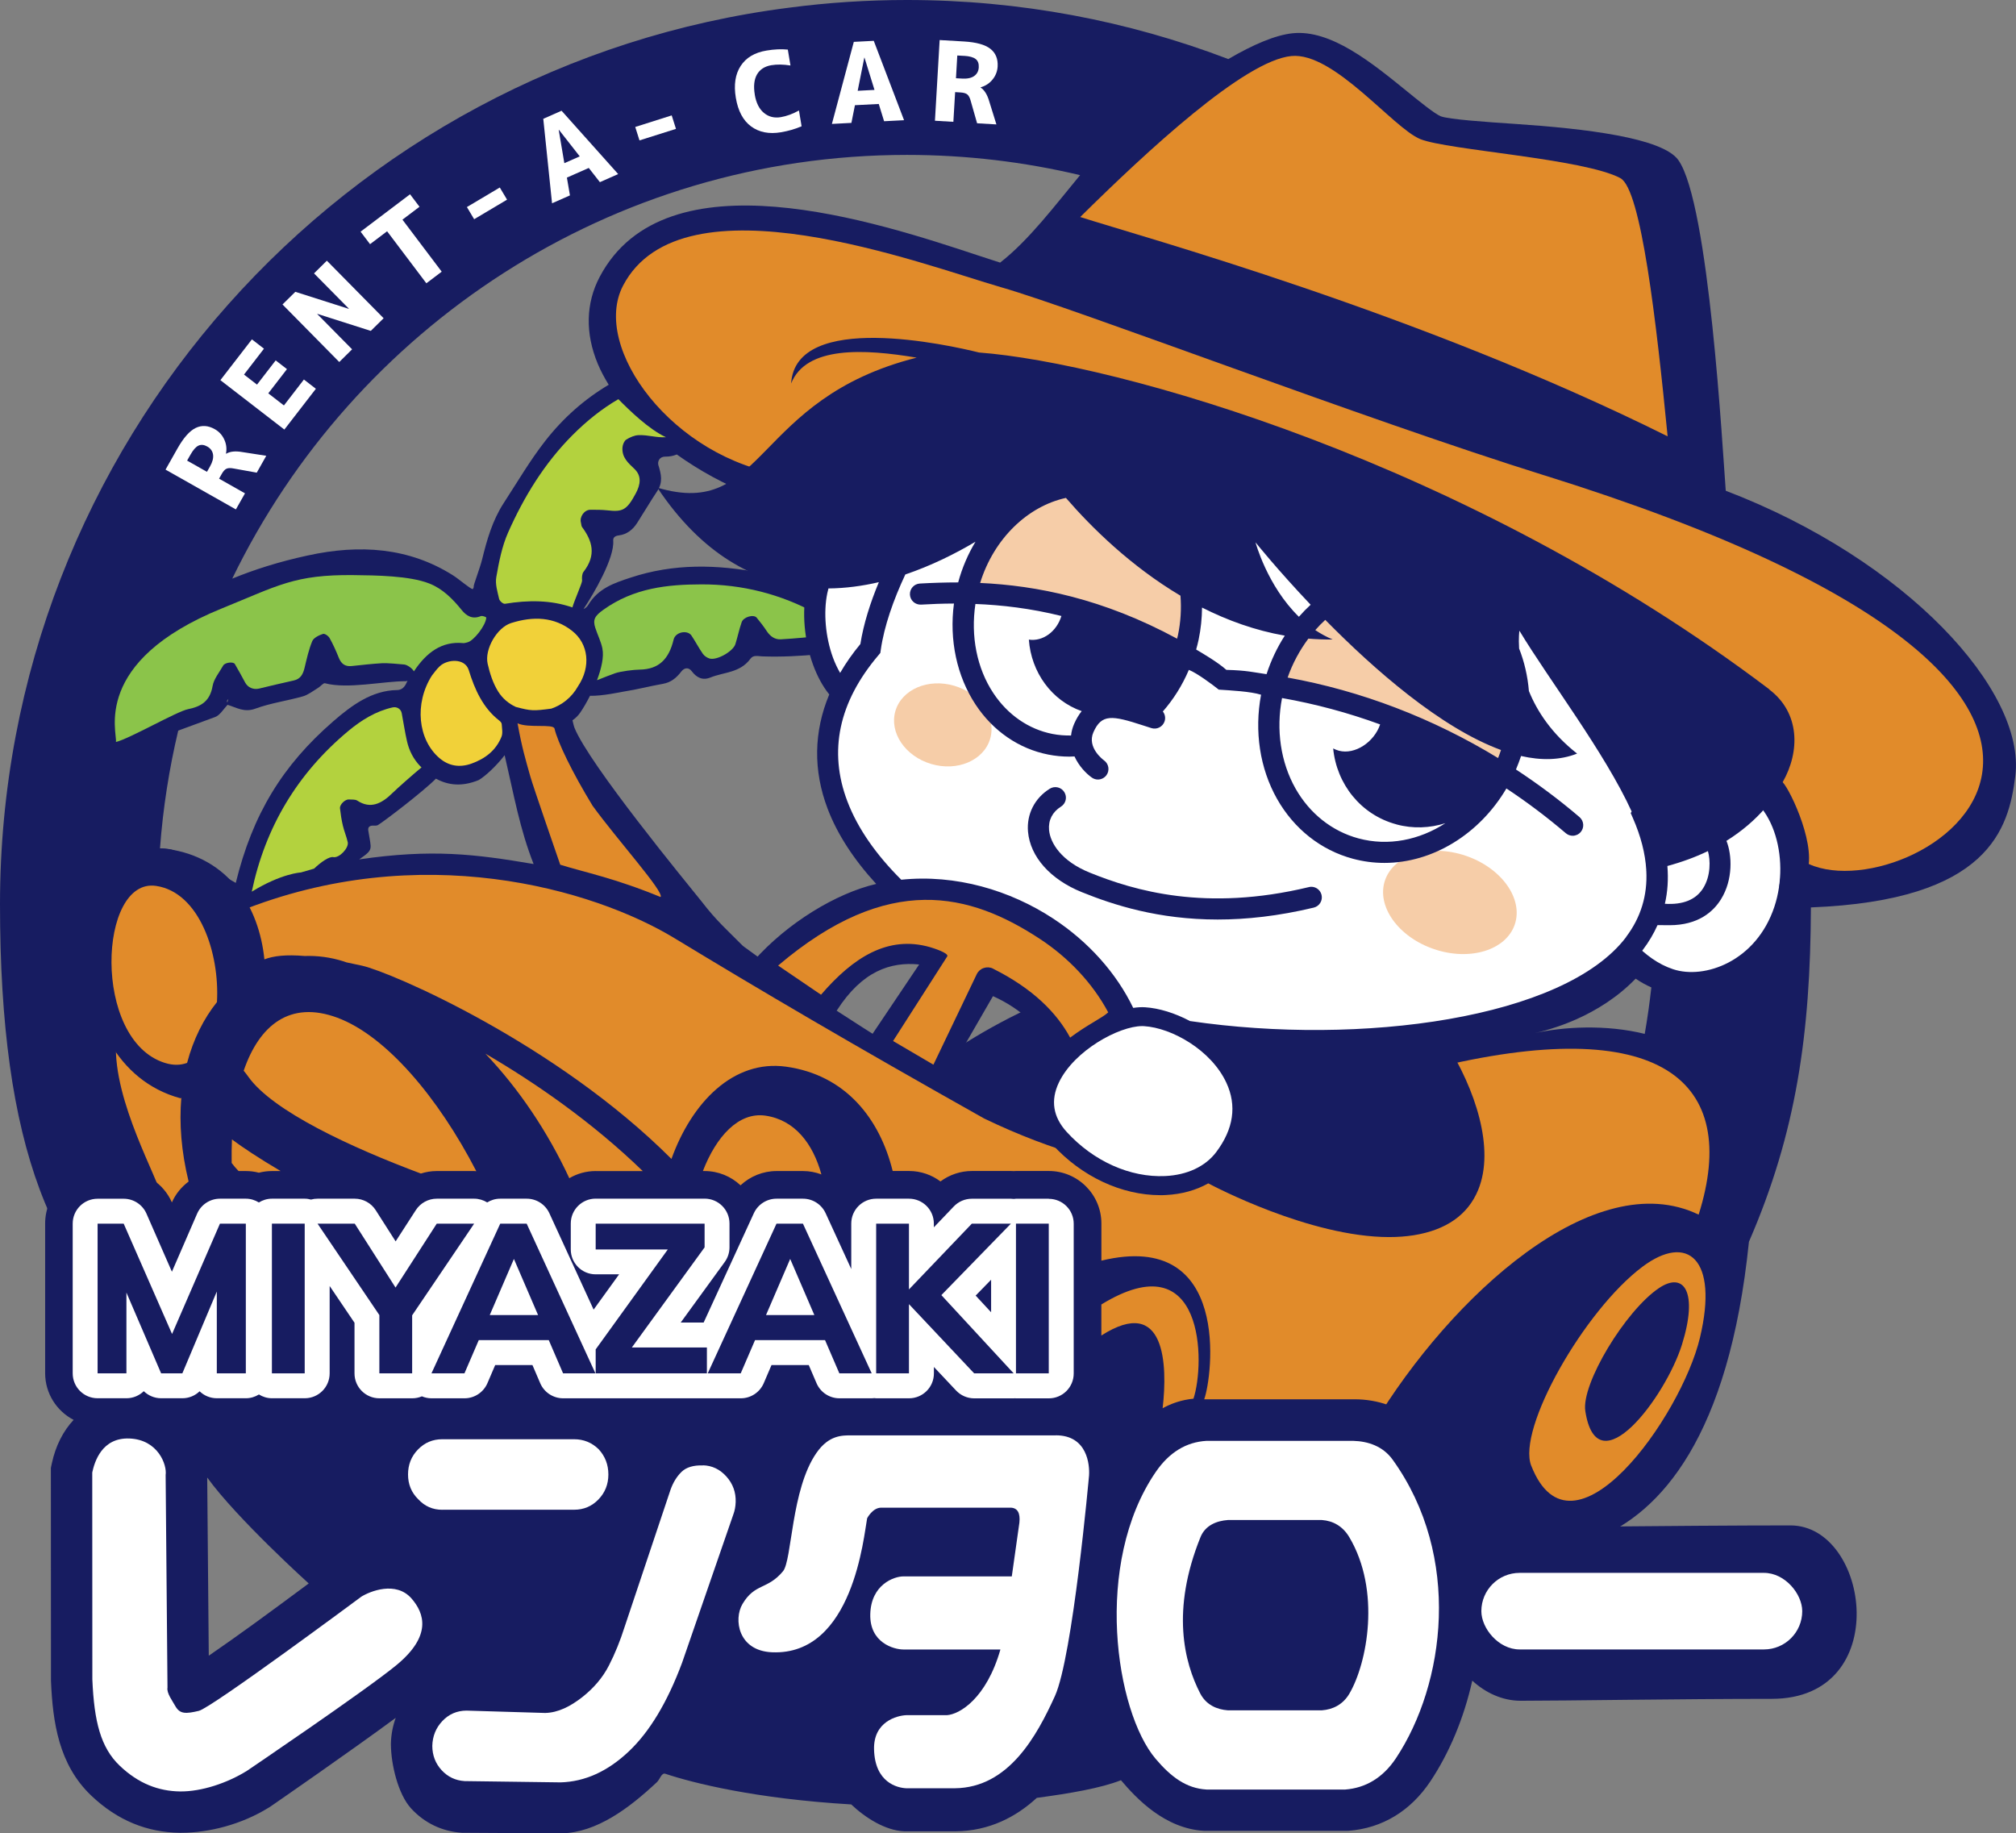 <?xml version="1.0" encoding="UTF-8"?>
<svg id="_レイヤー_1" data-name="レイヤー_1" xmlns="http://www.w3.org/2000/svg" version="1.1" viewBox="0 0 411.27 374">
  <rect x="0" y="0" width="411.27" height="374" fill="#808080" stroke="none"/>
  <!-- Generator: Adobe Illustrator 29.6.0, SVG Export Plug-In . SVG Version: 2.1.1 Build 207)  -->
  <defs>
    <style>
      .st0 {
        fill: none;
      }

      .st1 {
        fill: #8bc44a;
      }

      .st2 {
        fill: #f6cda8;
      }

      .st3 {
        fill: #b3d23e;
      }

      .st4 {
        fill: #fff;
      }

      .st5 {
        fill: #171c61;
      }

      .st6 {
        fill: #e18b2a;
      }

      .st7 {
        fill: #f1d139;
      }
    </style>
  </defs>
  <path class="st5" d="M352.06,100.12c-.64-8.19-3.39-58.61-9.67-67.46-3.24-4.57-19.1-6.43-33.28-7.38-5.7-.38-13.5-.91-15.2-1.56-1.22-.5-4.35-3.03-6.85-5.07-7.28-5.92-15.54-12.63-23.3-11.87-3.54.35-8.12,2.31-13.18,5.27C230.19,4.27,208.1,0,185.02,0c-8.13,0-16.14.53-23.99,1.56C70.35,13.06,0,90.69,0,184.45c0,98.58,42.18,106.09,139.59,110.89,3.26.17,97.5,16.49,160.92,19.09.32-.07,48.1,18.84,56.28-61.12,9.67-22.26,12.54-42.44,12.64-68.2,36.37-1.42,40.37-16.04,41.7-26.84,2.15-17.34-22.2-44.07-59.07-58.16ZM46.58,142.6c-.07.24-.13.48-.2.72-.04-.11-.07-.22-.08-.33,0-.11.18-.26.28-.39ZM43.89,146.27c.96-.34,1.7-1.61,2.53-2.49,1.81.54,3.37,1.63,5.68.78,3.14-1.15,6.46-1.59,9.67-2.5,1.1-.31,2.12-1.13,3.16-1.76.48-.29,1.04-1.01,1.36-.92,4.66,1.24,11.86-.43,16.56-.42.08,0,.18-.05.3-.11-.06.11-.12.22-.17.34-.42,1-1.03,1.57-1.97,1.58-5.14.07-9.28,3.12-13.05,6.4-10.32,8.96-16.43,18.92-19.86,32.94-4.86-2.8-11.63-6.62-13.54-6.89-.66-.09-1.3-.14-1.92-.17.61-8.2,1.87-16.22,3.72-24.01,2.95-1.09,5.72-2.12,7.55-2.78ZM73.29,175.3c3-2.08,2.45-1.9,1.84-5.87-.11-.72.29-1.05,1.11-1.01.29.01.64.03.88-.12,1.34-.82,9.46-7.03,11.81-9.46,2.55,1.41,5.41,1.65,8.71.3,1.31-.75,3.58-2.84,5.31-5.08,1.95,8.36,3.08,15.01,5.91,22.2-12.05-2.05-20.76-3.1-35.56-.95ZM134.33,94.98c-.26-.84.2-1.85,1.4-1.83.86.01,1.63-.14,2.34-.44,4.54,3.25,9.67,6.07,15.09,8.22-.22,2.78.29,6.01,1.56,9.48.89,2.43,2.2,5,3.88,7.36-1.14-.39-2.31-.72-3.53-.95-8.76-1.65-17.53-1.94-26.48,1.03-3.24,1.07-6.53,2.14-8.58,5.54-.24.39-.58.69-.97.86,2.13-3.21,6.32-10.39,6.06-13.94-.05-.69.38-.99,1.15-1.09,1.6-.2,2.83-1.13,3.73-2.54,1.38-2.15,2.67-4.35,4.08-6.47,1.22-1.84.82-3.46.28-5.23ZM120.38,141.94c2.41.08,6.41-.79,6.86-.86,2.67-.41,5.32-1.11,7.99-1.58,1.61-.28,2.73-1.17,3.75-2.5.61-.8,1.49-.94,2.14-.07.95,1.26,2.17,1.94,3.8,1.28,2.78-1.13,6.03-.91,8.19-3.85.59-.8,1.52-.49,2.42-.46,3.89.14,7.81-.07,11.72-.45.74,4.69,2.46,9.32,5.22,12.82-2.74,9.23-1.4,18.89,3.94,28.16,7.08,12.29,20.44,22.73,35.45,30.41-10.85,4.71-19.91,11.12-22.37,12.92-.45-.16-.9-.32-1.35-.48-10.4-6.59-22.26-13.81-36.58-24.31-3.09-3.13-5.37-5.09-8.35-8.97-3.29-4.1-23.04-28.1-26.03-35.57-.09-.23-.22-.75-.39-1.49.64-.45,1.17-.97,1.57-1.56.63-.91,1.33-2.11,2-3.44ZM204.02,53.57c-1.33-.42-2.89-.93-4.48-1.46-20.7-6.84-63.77-21.07-77.2,4.37-2.84,5.38-2.98,11.51-.4,17.72.6,1.44,1.36,2.87,2.24,4.29-4.87,2.89-9.21,6.68-12.92,11.42-3.13,4-5.72,8.44-8.5,12.71-2.3,3.54-3.42,7.49-4.4,11.47-.45,1.83-1.82,5.35-1.72,5.54.06.11-.16.56-.2.55-.54-.06-2.84-2.07-4.04-2.82-8.97-5.67-19-6.37-29.63-4.04-5.79,1.25-10.89,2.87-15.39,4.72C72.15,66.93,124.54,31.6,185.02,31.6c12.15,0,23.97,1.43,35.32,4.13-5.08,6.13-10.45,13.29-16.31,17.84ZM312.68,210.86c3.59-.81,13.4-3.38,21-11.22,1.03.71,2.1,1.3,3.2,1.79-.36,3.19-.8,6.35-1.35,9.48-7.86-1.94-16.56-1.51-22.85-.06Z"/>
  <path class="st0" d="M46.38,143.31c.07-.24.13-.48.2-.72-.1.13-.28.27-.28.39,0,.11.04.22.08.33Z"/>
  <path class="st3" d="M67.98,174.85c1.21.25,3.22-1.86,2.96-3.05-.26-1.16-.73-2.24-1-3.4-.27-1.14-.45-2.32-.58-3.5-.09-.78,1.07-1.88,1.83-1.81.57.05,1.26-.05,1.69.23,2.69,1.77,4.97.65,7.2-1.56.77-.77,4.42-4,5.91-5.21-.1-.09-.19-.18-.29-.28-1.31-1.36-2.22-3.09-2.66-5.01-.44-1.9-.72-3.86-1.09-5.78-.17-.87-1-1.36-1.86-1.17-3.4.76-6.38,2.59-9.07,4.84-10.37,8.65-16.91,19.61-19.66,32.75,6.08-3.74,10.02-3.92,10.02-3.92l2.69-.78c1.47-1.4,3.11-2.51,3.93-2.35Z"/>
  <path class="st1" d="M122.89,132.32c.35,1.66-.2,4.06-1.1,6.44,1.35-.56,2.84-1.11,3.66-1.41,1.15-.41,3.88-.74,5.01-.75,3.99-.05,6.01-2.18,6.96-6.13.38-1.59,2.84-2.01,3.64-.82.81,1.21,1.49,2.53,2.32,3.72.31.44.84.8,1.35.96,1.45.46,4.81-1.42,5.29-2.93.47-1.49.77-3.02,1.29-4.49.37-1.06,2.44-1.64,3.05-.91.73.88,1.44,1.8,2.07,2.76.69,1.04,1.63,1.73,2.87,1.66,2.97-.17,5.94-.45,8.91-.81.36-.04.75-.83,1.01-1.33.11-.21,0-.67-.16-.84-.8-.8-1.55-1.75-2.52-2.28-7.2-3.93-15.08-5.98-23.48-5.95-6.84.02-13.73.71-19.97,5.18-1.71,1.23-2.21,1.98-1.64,3.71.46,1.42,1.15,2.75,1.45,4.21Z"/>
  <path class="st1" d="M84.42,136.93c-.33-.61-1.34-1.3-1.94-1.37-.87-.1-3.6-.32-4.48-.27-2.08.12-4.17.36-6.25.58-1.36.15-2.15-.47-2.64-1.7-.55-1.37-1.15-2.72-1.86-3.99-.25-.45-1-.99-1.38-.86-.8.26-1.89.79-2.17,1.47-.72,1.73-1.12,3.59-1.56,5.41-.31,1.31-.81,2.31-2.23,2.62-2.36.51-4.72,1.09-7.07,1.65-1.15.27-2.28-.22-2.82-1.22-.69-1.27-1.37-2.55-2.11-3.79-.32-.54-2.03-.32-2.38.31-.77,1.37-1.91,2.73-2.16,4.17-.53,3.11-2.37,4.2-4.98,4.72-2.34.47-12.01,6.06-14.74,6.7.32-1.85-5-16.43,21.6-27.24,11.46-4.65,14.84-6.93,26.85-6.8,4.53.05,11.43.12,15.47,1.71,2.73,1.07,4.77,3.13,6.63,5.43.88,1.09,2.11,1.97,3.86,1.23.32-.14,1.15.18,1.14.31-.1,1.59-2.55,4.73-3.85,5.04-.29.07-.59.17-.87.15-4.37-.42-7.47,1.94-9.95,5.63-.03.05-.06.09-.1.14Z"/>
  <path class="st6" d="M113.12,148.63c-.23-1.03-5.34-.04-7.54-1.08.91,5.02,1.6,7.26,2.6,10.82.6,2.15,5.85,17.27,6.11,18.03,4.84,1.52,11.05,2.71,20.47,6.59.82-.97-8.84-11.68-13.87-18.62-4.21-6.9-7.15-13.03-7.77-15.75Z"/>
  <path class="st7" d="M112.44,144.57c2.18-.74,4.18-2.25,5.5-4.61,2.64-3.95,2.14-8.62-1.23-11.27-3.66-2.88-7.95-3.01-12.44-1.59-2.9.92-5.45,5.36-4.79,8.3.45,1.99,1.11,4.03,2.16,5.69.89,1.41,2.14,2.45,3.58,3.12,3.14.83,3.58.83,7.23.35Z"/>
  <path class="st7" d="M101.86,147c-3.31-2.56-5-6.29-6.23-10.29-.78-2.52-4.38-2.25-5.93-.79-.68.64-1.22,1.44-1.61,1.92-3.59,5.67-2.85,13.05,1.57,16.82,1.85,1.58,4.07,2,6.56,1.1,2.71-.98,4.93-2.62,6.08-5.45.31-.77.1-1.74.05-2.61-.02-.26-.27-.52-.48-.69Z"/>
  <path class="st3" d="M126.13,81.44c-3.35,1.95-6.47,4.44-9.38,7.37-5.67,5.69-9.86,12.52-13.1,19.83-1.26,2.85-1.86,6.02-2.4,9.07-.26,1.45.24,3,.57,4.45.1.45.81,1.07,1.2,1.01,4.75-.78,9.36-.78,13.75.74.45-1.55,2.03-5.04,1.98-5.48-.06-.57-.03-1.37.3-1.79,2.68-3.44,1.76-6.34-.31-9.13-.16-.22-.14-.58-.22-.87-.35-1.17.67-2.64,1.91-2.65,1.18-.01,2.36,0,3.52.12,3.06.35,3.91-.04,5.73-3.42.99-1.84,1.25-3.59-.24-5.02-1.26-1.21-2.63-2.34-2.45-4.45.05-.53.36-1.29.76-1.54.75-.47,1.67-.88,2.5-.91,2.09-.07,3.51.54,5.6.42-3.52-1.63-7.52-5.55-9.7-7.76Z"/>
  <path class="st6" d="M291.45,218.14c9.06,11.58-34.59,37.12-90.7,10.02-26.97-15.16-45.71-26.18-63.13-36.76-16.61-10.08-51.97-20.34-88.88-5.44-14.58-26.18-38.21-2.08-25.08,26.8-.54,12.02,8.66,27.63,9.55,31.98,7.64,37.47,201.86,50.83,246.98,45.87,15.87-26.28,45.13-53.06,66.34-42.83,8.59-27.21-7.58-41.47-55.07-29.66Z"/>
  <path class="st4" d="M352.64,160.84c-4.81-.68-11.8,1.55-17.45,5.41-.04-.08-.07-.17-.1-.25,7.64-13.73,5.06-24.72.18-34.69-18.84-8.9-45.56-25.41-74.85-29.54-30.6-4.31-49.33-22.08-65.35-4.44-2.53,2.55-5.56,6.7-8.41,11.54-.98-.52-2.04-.92-3.16-1.16-7.49-1.57-15.03,4.19-16.84,12.86-1.41,6.75.56,16.12,5.04,20.68-15.44,32.93,35.11,64.17,74.65,69.74,29.75,4.19,71.35-2.51,87.09-18.52,2.27,2.28,4.76,4.22,7.88,5.25,6.42,2.13,16.96-1.6,20.66-12.75,3.35-10.1-.43-22.89-9.34-24.14Z"/>
  <path class="st2" d="M240.96,132.89c-8.74-9.25-43.82-11.75-43.82-11.75,0,0,5.99-23.61,26.07-22.18,18.58,1.32,21.37,29,17.75,33.93Z"/>
  <path class="st2" d="M201.99,150.73c1.3-4.41-1.97-9.25-7.3-10.83-5.33-1.58-10.71.72-12.02,5.12-1.3,4.41,1.97,9.25,7.3,10.83,5.33,1.58,10.71-.72,12.02-5.12Z"/>
  <path class="st2" d="M309.02,188.59c1.78-5.26-2.7-11.54-10.01-14.02s-14.68-.23-16.47,5.03c-1.78,5.26,2.7,11.54,10.01,14.02,7.31,2.48,14.68.23,16.47-5.03Z"/>
  <path class="st2" d="M260.12,139.29s29.79,7.57,46.35,17.45c3.24-.49,10.57-28.34-9.72-36.51-18.77-7.57-31.96,6.05-36.63,19.06Z"/>
  <path class="st6" d="M157.13,196.96l11.64,7.34c5.79-7.57,13.87-11.81,22.67-9.3l-11.39,17.53,11.1,6.62,10.35-19.34c17.18,8.59,19.59,21.53,16.03,33.28l11.55,2.86c17.85-37.92-40.37-74.75-71.93-39.01Z"/>
  <path class="st4" d="M249.67,236.16c-6.44,8.59-22.9,7.65-33.49-3.95-10.59-11.6,8.65-25.34,17.32-24.81,10.65.65,27.25,13.99,16.18,28.75Z"/>
  <g>
    <path class="st6" d="M330.57,36.34c-7.53-4-35.25-5.71-40.82-7.96-5.57-2.26-17.62-17.8-26.31-16.95-9.57.93-29.37,19.3-43.07,32.84,12.2,3.93,69.07,19.48,119.83,44.74-2.29-23.3-5.4-50.41-9.63-52.66Z"/>
    <path class="st6" d="M315.14,97c-37.18-11.61-95.12-33.86-110.93-38.41-15.81-4.55-65.05-23.41-77.11-.31-6.56,12.57,10.12,35.33,33.04,38.65,35.29-22.53,133.91,4.74,175.69,36.36,26.49,20.05,32.22,42.48,32.22,42.48,20.53,11.7,93.87-32.95-52.92-78.78Z"/>
  </g>
  <g>
    <path class="st5" d="M267,180.97c-21.04,5.06-35.59.73-44.7-2.96-5.76-2.33-8.06-6.03-8.29-8.71-.17-1.98.69-3.66,2.43-4.75,1.01-.63,1.32-1.96.68-2.97-.63-1.01-1.96-1.31-2.97-.68-3.09,1.93-4.74,5.21-4.43,8.77.45,5.11,4.54,9.72,10.96,12.32,6.52,2.64,15.65,5.59,27.73,5.59,5.83,0,12.35-.69,19.6-2.43,1.16-.28,1.87-1.44,1.59-2.6-.28-1.16-1.44-1.87-2.6-1.59Z"/>
    <path class="st5" d="M360.96,140.63c-61.61-46.61-133.66-66.65-161.24-68.72-5.99-1.49-37.41-8.56-38.33,6.32,3.06-7.69,14.9-7.07,25.61-5.27-33.5,8.44-30.8,33.09-52.9,26.52,9.12,13.67,19.88,19.27,30.53,20.36-.02.1-.06.2-.08.3-.99,4.71-.49,10.49,1.31,15.45.88,2.41,2,4.45,3.31,6.07-3.17,7.59-3.31,15.5-.32,23.35,1.97,5.18,5.34,10.35,9.9,15.31-8.14,1.89-18.13,7.92-25.04,15.74,4.48,3.04,16.32,11.13,17.01,10.06,5.19-8.06,10.97-9.95,16.79-9.37l-9.63,14.33c.89,2.15,13.07,9.69,14.86,9.15l9.83-17.02c5.72,2.54,10.48,6.95,12.54,11.95-1.03,1.26-1.93,2.59-2.6,4-2.41,5.05-1.62,10.15,2.23,14.36,5.93,6.5,14.06,10.29,21.95,10.29.39,0,.78,0,1.17-.03,3.24-.16,6.16-.99,8.63-2.38l.04.02c.92.49,20.68,10.94,36.87,10.94,1.71,0,3.39-.12,4.99-.37,6.65-1.07,11.08-4.18,13.16-9.25,3.47-8.42-.59-20.61-6.62-30.09,17.5-2.92,32.74-9.02,40.2-18.86,1.23-1.62,2.23-3.32,3.01-5.07.87.02,1.98.02,2.44.02,5.9,0,8.95-2.79,10.5-5.28,2.49-3.99,2.28-9.05,1.12-11.93,3.19-1.99,5.84-4.29,7.94-6.73,1.2,2.81,4.29,6.75,2.85,16.06-.08.51,5.63.61,5.37-2.33,2.65-5.2-3.05-17.24-4.69-18.97,3.58-6.27,3.53-14.17-2.74-18.91ZM270.37,126.46c9.9,10.06,23.49,22.01,35.84,26.54-.19.56-.38,1.1-.6,1.64-13.34-8.14-27.96-13.73-42.93-16.42,1.02-2.93,2.48-5.59,4.23-7.94,1.63.13,3.28.2,4.95.17-1.27-.53-2.44-1.18-3.54-1.91.65-.74,1.33-1.44,2.04-2.09ZM284.89,168.18c3.38.91,6.81.75,9.97-.25-5.31,3.44-11.64,4.74-17.73,3.1-5.38-1.45-9.94-5.06-12.84-10.17-3.04-5.38-4-11.99-2.75-18.46,6.77,1.19,13.47,2.99,20.01,5.38-1.21,3.61-5.15,6.24-8.42,5.36-.41-.11-.8-.27-1.16-.46.7,7.23,5.61,13.53,12.91,15.49ZM267.38,123.36c-.84.77-1.64,1.59-2.4,2.46-6.48-6.31-8.85-15.18-8.85-15.18,0,0,4.44,5.55,11.24,12.72ZM244.52,130.5c.46-2.19.68-4.39.7-6.56,5.18,2.62,10.83,4.67,16.88,5.73-1.54,2.39-2.8,5.02-3.72,7.86-2.73-.39-3.98-.77-8.2-.88-1.75-1.56-4.65-3.25-6.16-4.15.18-.66.36-1.32.5-2ZM217.46,101.58c5.22,6.04,13.24,13.93,23.36,19.94.21,2.65.05,5.38-.52,8.09-.05.23-.12.45-.17.68-15.14-8.2-28.68-10.84-40.18-11.37,2.8-9.04,9.7-15.65,17.51-17.35ZM216.53,125.66c-.96,3.17-3.78,5.25-6.64,4.82.48,6.67,4.65,12.44,10.78,14.59-.56.7-1.08,1.54-1.53,2.57-.36.82-.56,1.62-.64,2.4-1.26.02-2.53-.07-3.8-.32-4.85-.95-9.13-3.91-12.05-8.32-3.37-5.08-4.65-11.63-3.66-18.19,5.39.21,11.25.89,17.55,2.45ZM168.77,121.02c.07-.33.16-.66.24-.98,3.49-.03,6.93-.5,10.28-1.28-1.76,4.22-3.13,8.55-3.77,12.62-1.6,1.93-2.97,3.89-4.13,5.89-.54-.93-1.04-1.97-1.47-3.14-1.52-4.18-1.96-9.19-1.15-13.1ZM202.59,197.6c-.59-.3-1.27-.34-1.9-.13-.63.21-1.14.66-1.43,1.26l-8.84,18.46-8.23-4.83,11.05-17.26c.39-.66-2.79-1.68-3.53-1.89-8.58-2.45-15.69,2.11-22.22,9.71l-8.75-5.95c22.55-19.15,39.2-14.78,53.44-5.41,5.66,3.72,10.66,8.89,13.9,14.96-1.29,1.19-4.15,2.44-7.77,5.15-2.72-5.04-7.56-9.98-15.72-14.06ZM248.13,235c-2.21,2.95-5.92,4.7-10.44,4.91-7.12.33-14.62-3.02-20.08-9-2.79-3.06-3.33-6.45-1.59-10.09,3.13-6.55,12.3-11.5,16.99-11.5.13,0,.25,0,.37.01,5.67.35,13.71,4.87,16.81,11.56,2.16,4.67,1.46,9.41-2.06,14.11ZM331.72,191.18c-12.62,16.63-54.16,22.23-88.96,17.11-3.09-1.64-6.33-2.63-9.15-2.81-.75-.05-1.57,0-2.43.13-3.43-7.11-9.11-13.48-16.29-18.2-8.82-5.8-19.91-9.1-31.03-7.95-4.99-4.96-8.84-10.33-10.99-15.98-3.9-10.24-1.77-20.26,6.32-29.8l.4-.48.09-.62c.68-4.82,2.59-10.24,5.01-15.39,5.22-1.77,10.08-4.17,14.31-6.68-1.51,2.51-2.72,5.3-3.53,8.3-2.74,0-5.35.09-7.82.23-1.19.07-2.09,1.09-2.02,2.28.07,1.19,1.08,2.08,2.28,2.02,2.13-.13,4.36-.21,6.7-.22-.99,7.42.58,14.82,4.43,20.64,3.56,5.38,8.82,8.99,14.81,10.17,1.43.28,2.86.42,4.29.42.36,0,.71-.03,1.06-.04.9,1.98,2.4,3.52,3.55,4.32.38.27.81.39,1.23.39.67,0,1.33-.32,1.75-.9.69-.96.46-2.31-.5-3-.15-.11-3.55-2.61-2.17-5.75,1.67-3.78,3.82-3.44,10.06-1.41.58.19,1.17.38,1.77.57,1.13.36,2.34-.28,2.7-1.41.22-.71.06-1.44-.37-1.98,2.15-2.45,3.96-5.31,5.31-8.49,1.74.69,4.9,3.08,6.1,4.03,2.48.17,6.44.36,8.63,1.04-1.4,7.43-.26,15.02,3.26,21.25,3.47,6.13,8.96,10.46,15.47,12.21,2.13.57,4.28.85,6.42.85,9.88,0,19.41-5.87,24.9-15.19,4.2,2.78,8.25,5.83,12.12,9.13.41.35.9.52,1.4.52.61,0,1.21-.26,1.64-.76.77-.9.66-2.26-.24-3.04-4.13-3.53-8.47-6.76-12.97-9.72.38-.89.72-1.81,1.04-2.75,4.08.93,7.95.89,11.43-.49-5.22-4.1-8.17-8.66-9.83-12.76-.25-3.01-.92-5.94-2-8.68-.14-2.18.05-3.55.06-3.63,5.96,9.91,17.44,24.89,22.9,36.88l-.19.33.43.98c1.64,3.74,2.54,7.27,2.74,10.6,0,.06,0,.13-.01.19,0,0,.01,0,.02,0,.26,5.01-1.12,9.54-4.15,13.53ZM347.46,181.17c-1.48,2.37-4.11,3.43-7.82,3.2.57-2.46.73-5.04.51-7.71,3-.81,5.77-1.83,8.27-3.04.52,1.77.61,5.04-.96,7.55Z"/>
  </g>
  <g>
    <path class="st4" d="M44.68,97.64l5.3,3-1.86,3.28-14.35-8.12,2.44-4.32c1.24-2.19,2.47-3.58,3.71-4.18,1.24-.6,2.54-.52,3.91.26.87.49,1.51,1.2,1.93,2.12.42.92.53,1.88.34,2.86l.04.02c.78-.47,1.87-.59,3.29-.34l4.89.76-1.94,3.44-4.67-.84c-.65-.13-1.15-.12-1.49.03-.34.15-.67.51-.98,1.06l-.55.98ZM38.87,92.73l-.7,1.23,4.05,2.29.62-1.09c.52-.92.73-1.73.62-2.44-.11-.7-.5-1.25-1.18-1.63-.65-.37-1.25-.43-1.78-.19-.54.25-1.08.86-1.63,1.83Z"/>
    <path class="st4" d="M49.78,76.41l2.65,2.05,3.81-4.94,2.3,1.78-3.81,4.94,3.19,2.47,4.08-5.29,2.44,1.89-6.43,8.32-13.05-10.08,6.43-8.32,2.46,1.9-4.08,5.29Z"/>
    <path class="st4" d="M69.21,73.85l-11.58-11.74,2.62-2.58,10.89,3.47.03-.03-7.11-7.2,2.62-2.59,11.58,11.74-2.62,2.58-10.89-3.47-.03.03,7.11,7.2-2.62,2.59Z"/>
    <path class="st4" d="M83.65,39.63l1.93,2.55-3.48,2.63,8.01,10.61-3.13,2.37-8.01-10.61-3.48,2.63-1.93-2.55,10.09-7.63Z"/>
    <path class="st4" d="M96.73,44.72l-1.48-2.48,6.71-3.99,1.48,2.48-6.71,3.99Z"/>
    <path class="st4" d="M112.62,41.48l-1.79-17.24,3.73-1.65,11.55,12.92-3.73,1.65-2.27-2.9-4.46,1.97.62,3.63-3.65,1.61ZM115.12,33.29l3.15-1.39-4.25-5.42-.04.02,1.15,6.8Z"/>
    <path class="st4" d="M130.46,28.65l-.87-2.75,7.44-2.36.87,2.75-7.44,2.35Z"/>
    <path class="st4" d="M153.97,19.29c.28,1.7.91,2.94,1.87,3.74.96.8,2.11,1.09,3.44.87,1.19-.2,2.42-.65,3.71-1.36l.54,3.22c-1.29.56-2.69.96-4.2,1.22-2.44.41-4.47.01-6.1-1.19-1.63-1.2-2.67-3.15-3.12-5.85-.44-2.64-.11-4.8.99-6.49,1.1-1.69,2.86-2.74,5.29-3.14,1.57-.26,3.01-.33,4.33-.19l.54,3.24c-1.45-.23-2.75-.25-3.9-.06-1.35.23-2.32.85-2.92,1.87-.59,1.02-.75,2.4-.46,4.12Z"/>
    <path class="st4" d="M169.71,25.28l4.47-16.74,4.07-.21,6.18,16.19-4.07.21-1.09-3.52-4.86.25-.72,3.61-3.99.21ZM174.96,18.52l3.44-.18-2.04-6.58h-.04s-1.35,6.76-1.35,6.76Z"/>
    <path class="st4" d="M194.85,18.78l-.36,6.07-3.76-.22.96-16.46,4.95.29c2.51.15,4.3.64,5.39,1.49,1.08.84,1.58,2.05,1.49,3.62-.06,1-.41,1.89-1.05,2.67-.64.78-1.45,1.3-2.42,1.57v.05c.76.49,1.35,1.42,1.75,2.8l1.47,4.72-3.94-.23-1.3-4.56c-.17-.64-.4-1.08-.69-1.32-.29-.24-.75-.37-1.38-.41l-1.12-.07ZM196.7,11.4l-1.41-.08-.27,4.64,1.25.07c1.06.06,1.88-.11,2.46-.52.58-.41.9-1,.94-1.78.04-.75-.16-1.31-.62-1.68-.46-.37-1.24-.59-2.36-.66Z"/>
  </g>
  <path class="st5" d="M173.65,368.1c2.94,2.77,6.97,5.32,10.86,5.49h.36s9.98,0,9.98,0c7.01-.06,12.46-2.97,16.66-6.83,6.79-.91,13.05-1.98,17.17-3.6,3.18,3.75,8.94,9.87,16.97,10.33h29.12s.33-.01.33-.01c6.9-.53,12.68-4.04,16.74-10.15,3.84-5.78,6.8-12.83,8.51-20.48,2.66,2.44,6.1,4.1,9.86,4.1,9.08,0,32.39-.39,51.24-.39,24.92,0,19.98-35.38,3.8-35.38-21.68,0-64.1.5-64.1.5,0,0-4.97-26.23-24.87-26.23h-30.13s-.49.01-.49.01c1.64-4.45,5.7-34.76-20.97-28.29v-7.57c0-5.91-4.81-10.72-10.72-10.72h-6.69c-.16,0-.32,0-.48.02-.18-.01-.36-.02-.55-.02h-7.98c-2.31,0-4.57.76-6.41,2.13-1.79-1.34-4.01-2.13-6.41-2.13h-3.34c-2.65-10.71-9.62-19.6-21.75-21.28-10.72-1.48-19.22,7.26-23.38,18.82-23.46-23.49-57.03-38.05-63.11-39.42-1.12-.25-2.18-.47-3.19-.68-.19-.06-.38-.14-.57-.2-2.69-.85-5.36-1.19-7.95-1.1-3.81-.32-6.35-.03-8.22.69-1.09-10.76-7.24-20.78-19.79-22.52-20.68-2.86-23.61,43.73,2.64,50.85.07-.02.13-.05.2-.07-.44,5.2-.01,10.93,1.49,17.06-1.45,1.09-2.65,2.52-3.41,4.26h0c-1.71-3.9-5.57-6.42-9.82-6.42h-5.32c-5.91,0-10.72,4.81-10.72,10.72v30.54c0,4.14,2.37,7.74,5.81,9.52-2.12,2.27-3.67,5.27-4.45,8.9l-.19.89.02,43.12v.35c.36,8.42,1.59,17.08,8.2,23.37,5.42,5.17,11.5,7.51,18.06,7.6.1,0,.2,0,.29,0,5.73,0,12.41-1.72,17.94-5.17l.33-.21c.8-.55,16.12-11.13,25.51-18.06-.59,1.63-.93,3.36-.98,5.17v.15s0,.15,0,.15c.03,4.03,1.45,10.1,4.12,13.01,2.73,2.97,6.31,4.69,10.36,4.96l20.4.12c7.05-.2,13.58-4.99,19.4-10.46.58-.54.93-1.95,1.69-1.7,5.63,1.88,18.34,5.1,37.96,6.26ZM68.82,207.61c9.94,3.69,20.57,16.25,28.35,31.31-.15,0-.3-.03-.45-.03h-7.63c-1.12,0-2.2.18-3.23.51-14.21-5.32-30.22-12.71-35.21-19.76-.32-.46-.63-.85-.94-1.21,3.17-9.27,9.43-14.41,19.11-10.82ZM47.32,232.44c2.15,1.61,5.6,3.9,9.93,6.45h-1.78c-.9,0-1.79.12-2.66.34-.87-.23-1.76-.34-2.66-.34h-1.48c-.54-.56-1.02-1.11-1.41-1.65-.03-1.63,0-3.23.06-4.8ZM38.18,216.82c-1.31.49-2.81.55-4.54.01-14.92-4.65-13.54-37.83-1.81-36.11,8.84,1.29,13.01,13.7,12.43,23.7-2.7,3.37-4.81,7.56-6.09,12.4ZM62.98,323.02c-9.35,6.94-14.13,10.42-20.39,14.74l-.32-36.35c6.04,8.36,20.71,21.61,20.71,21.61ZM121.52,238.89c-1.96,0-3.79.53-5.38,1.46-4.41-9.47-10.23-18.16-17.12-25.41,10.17,5.93,21.77,13.94,32.11,23.96h-9.61ZM163.81,238.89h-5.4c-2.77,0-5.38,1.08-7.34,2.91-1.92-1.8-4.5-2.91-7.33-2.91h-.35c2.72-7.04,7.29-12.09,12.76-11.3,6.02.88,9.7,5.73,11.42,11.99-1.18-.45-2.45-.69-3.76-.69ZM224.68,272.44v-6.33c21.18-13,21.18,12.06,18.79,19.22-2.43.23-4.51.97-6.29,1.95,1.04-8.87.56-23.19-12.5-14.84Z"/>
  <path class="st4" d="M213.95,244.54h-6.69c-.15,0-.29.03-.44.04-.2-.02-.39-.04-.59-.04h-7.98c-1.39,0-2.71.57-3.67,1.57l-4.07,4.26v-.76c0-2.81-2.27-5.08-5.08-5.08h-6.69c-2.81,0-5.08,2.27-5.08,5.08v9.27l-5.23-11.39c-.83-1.8-2.63-2.96-4.62-2.96h-5.4c-1.98,0-3.79,1.16-4.62,2.96l-10.24,22.3h-4.68l8.98-12.35c.63-.87.97-1.91.97-2.99v-4.85c0-2.81-2.27-5.08-5.08-5.08h-22.22c-2.81,0-5.08,2.27-5.08,5.08v5.28c0,2.81,2.27,5.08,5.08,5.08h4.78l-5.2,7.2-9.03-19.67c-.83-1.8-2.63-2.96-4.62-2.96h-5.4c-.96,0-1.87.27-2.66.76-.79-.48-1.7-.76-2.66-.76h-7.63c-1.73,0-3.33.88-4.27,2.33l-4.12,6.38-4.06-6.36c-.93-1.46-2.55-2.35-4.28-2.35h-7.59c-.46,0-.91.06-1.34.18-.41-.11-.83-.18-1.28-.18h-6.69c-.98,0-1.88.29-2.66.77-.78-.48-1.68-.77-2.66-.77h-5.28c-2.02,0-3.85,1.2-4.66,3.06l-5.14,11.84-5.19-11.85c-.81-1.85-2.64-3.04-4.65-3.04h-5.32c-2.81,0-5.08,2.27-5.08,5.08v30.54c0,2.81,2.27,5.08,5.08,5.08h5.88c1.38,0,2.62-.55,3.54-1.44.93.9,2.19,1.44,3.54,1.44h4.33c1.34,0,2.59-.52,3.52-1.42.91.88,2.15,1.42,3.52,1.42h5.92c.98,0,1.88-.29,2.66-.77.78.48,1.68.77,2.66.77h6.69c2.81,0,5.08-2.27,5.08-5.08v-17.82l5.07,7.5v10.33c0,2.81,2.27,5.08,5.08,5.08h6.69c.7,0,1.37-.14,1.98-.4.61.26,1.28.4,1.96.4h6.73c2.03,0,3.86-1.21,4.67-3.07l1.59-3.71h7.6l1.59,3.71c.8,1.86,2.64,3.07,4.67,3.07h6.6s.02,0,.03,0c0,0,.01,0,.02,0h22.69s.04,0,.07,0c.04,0,.07,0,.11,0h6.73c2.03,0,3.86-1.21,4.67-3.07l1.59-3.71h7.6l1.59,3.71c.8,1.86,2.64,3.07,4.67,3.07h6.6c.19,0,.37-.02.55-.04.12,0,.23.04.35.04h6.69c2.81,0,5.08-2.27,5.08-5.08v-1.31l4.52,4.8c.96,1.02,2.3,1.6,3.7,1.6h8.06c.09,0,.18-.02.27-.02.07,0,.13.02.2.02h6.69c2.81,0,5.08-2.27,5.08-5.08v-30.54c0-2.81-2.27-5.08-5.08-5.08ZM199.04,264.29l3.15-3.23v6.64l-3.15-3.4Z"/>
  <g>
    <polygon class="st5" points="35.1 272.13 25.23 249.62 19.91 249.62 19.91 280.16 25.79 280.16 25.79 263.68 32.87 280.16 37.2 280.16 44.23 263.47 44.23 280.16 50.15 280.16 50.15 249.62 44.87 249.62 35.1 272.13"/>
    <rect class="st5" x="55.47" y="249.62" width="6.69" height="30.54"/>
    <polygon class="st5" points="89.1 249.62 80.69 262.66 72.37 249.62 64.78 249.62 77.39 268.27 77.39 280.16 84.08 280.16 84.08 268.32 96.73 249.62 89.1 249.62"/>
    <path class="st5" d="M102.05,249.62l-14.03,30.54h6.73l2.92-6.78h14.28l2.92,6.78h6.6l-14.03-30.54h-5.4ZM99.91,268.27l4.93-11.45,4.93,11.45h-9.86Z"/>
    <polygon class="st5" points="143.74 254.46 143.74 249.62 121.52 249.62 121.52 254.89 136.23 254.89 121.52 275.27 121.52 280.16 144.21 280.16 144.21 274.88 128.9 274.88 143.74 254.46"/>
    <path class="st5" d="M158.41,249.62l-14.03,30.54h6.73l2.92-6.78h14.28l2.92,6.78h6.6l-14.03-30.54h-5.4ZM156.27,268.27l4.93-11.45,4.93,11.45h-9.86Z"/>
    <polygon class="st5" points="206.23 249.62 198.26 249.62 185.43 263.04 185.43 249.62 178.74 249.62 178.74 280.16 185.43 280.16 185.43 266.04 198.73 280.16 206.79 280.16 192.04 264.2 206.23 249.62"/>
    <rect class="st5" x="207.26" y="249.62" width="6.69" height="30.54"/>
  </g>
  <g>
    <path class="st4" d="M73.64,325.77s-30.46,22.62-33.08,23.24c-2.62.62-3.81.66-4.72-.85-.63-1.14-1.88-2.76-1.67-3.9l-.38-43.36c.31-2.07-1.54-7.21-7.36-7.45-5.68-.23-7.15,4.8-7.61,6.93l.02,42.21c.36,8.67,1.73,13.93,5.57,17.6,3.84,3.67,7.95,5.2,12.32,5.26,4.37.05,9.64-1.71,13.65-4.21,0,0,24.13-16.33,30.47-21.54,7.33-6.03,5.7-10.61,3.12-13.59-3.19-3.68-8.54-1.49-10.36-.33Z"/>
    <path class="st4" d="M143.4,298.94c-1.95-.06-3.4.38-4.37,1.32-.96.94-1.71,2.15-2.24,3.64l-9.33,27.87c-.92,2.91-2,5.58-3.25,8.01-1.25,2.43-3.07,4.58-5.45,6.45-2.38,1.86-4.89,3.15-7.54,3.21l-16.05-.48c-1.95.01-3.59.72-4.91,2.11-1.33,1.4-2.02,3.09-2.07,5.1.01,1.93.65,3.58,1.9,4.94,1.25,1.36,2.81,2.11,4.69,2.23l19.59.26c4.94-.14,9.55-2.22,13.84-6.25,4.29-4.03,7.93-10.08,10.94-18.16l10.44-30.21c.3-.78.46-1.63.49-2.56.06-2-.57-3.74-1.89-5.21-1.32-1.47-2.91-2.24-4.79-2.29Z"/>
    <path class="st4" d="M90.23,307.98h26.9c1.95,0,3.6-.7,4.95-2.09,1.35-1.4,2.03-3.1,2.03-5.1s-.66-3.72-1.98-5.15c-1.39-1.36-3.06-2.04-5.01-2.04h-26.9c-1.95,0-3.6.7-4.95,2.09-1.36,1.39-2.03,3.1-2.03,5.1s.69,3.69,2.08,5.05c1.32,1.43,2.95,2.15,4.9,2.15Z"/>
    <path class="st4" d="M215.39,292.81h-41.68c-1.89,0-4.61-.08-7.15,3.58-5.2,7.48-4.96,21.91-6.83,24.15-3.18,3.81-5.72,2.38-8.26,6.67-1.84,3.11-.91,9.56,6.04,9.85,16.56.69,18.71-23.84,19.39-27.34,0,0,1.11-2.16,2.86-2.16h26.48c1.35.08,1.92,1.1,1.72,3.05l-1.55,10.97h-22.13c-1.89,0-6.58,1.66-6.74,7.69-.16,5.88,4.85,7.22,6.74,7.22h19.81c-2.87,10.02-8.35,13.24-10.92,13.4h-8.29c-1.89.08-6.71,1.31-6.57,6.98.17,6.78,4.75,7.85,6.57,7.93h9.9c11.03-.1,16.75-10.74,20.42-18.79,3.66-8.05,6.97-45.03,6.97-45.03.14-2.11-.31-8.18-6.77-8.18Z"/>
    <path class="st4" d="M276.04,293.93h-29.91c-4.14.24-7.6,2.34-10.34,6.33-12.82,18.7-8.22,48.89-.04,58.53,3.12,3.68,6.24,6.03,10.38,6.27h28.31c4.14-.32,7.68-2.39,10.34-6.39,10.01-15.08,13.52-41.14-.66-60.88-2-2.79-5.06-3.78-8.08-3.86ZM275.3,345.46c-1.31,2.26-3.39,3.28-5.64,3.44h-19.18c-2.25-.16-4.43-1.12-5.63-3.44-3.27-6.33-5.98-16.97.05-31.88.98-2.44,3.34-3.34,5.59-3.5h19.18c2.25.16,4.25,1.24,5.59,3.5,6.5,10.94,3.64,25.71.04,31.88Z"/>
    <rect class="st4" x="302.2" y="320.86" width="65.46" height="15.62" rx="7.81" ry="7.81"/>
  </g>
  <path class="st6" d="M312.38,299.02c-2.96-7.51,10.83-31.75,22.7-40.62,9.14-6.84,15.56-1.68,11.72,14.47-3.85,16.15-26.07,47.33-34.41,26.16Z"/>
  <path class="st5" d="M323.41,287.87c-.87-5.57,8.2-20.5,14.99-25.08,5.22-3.53,8.05.87,4.72,11.52-3.33,10.65-17.27,29.27-19.71,13.56Z"/>
</svg>